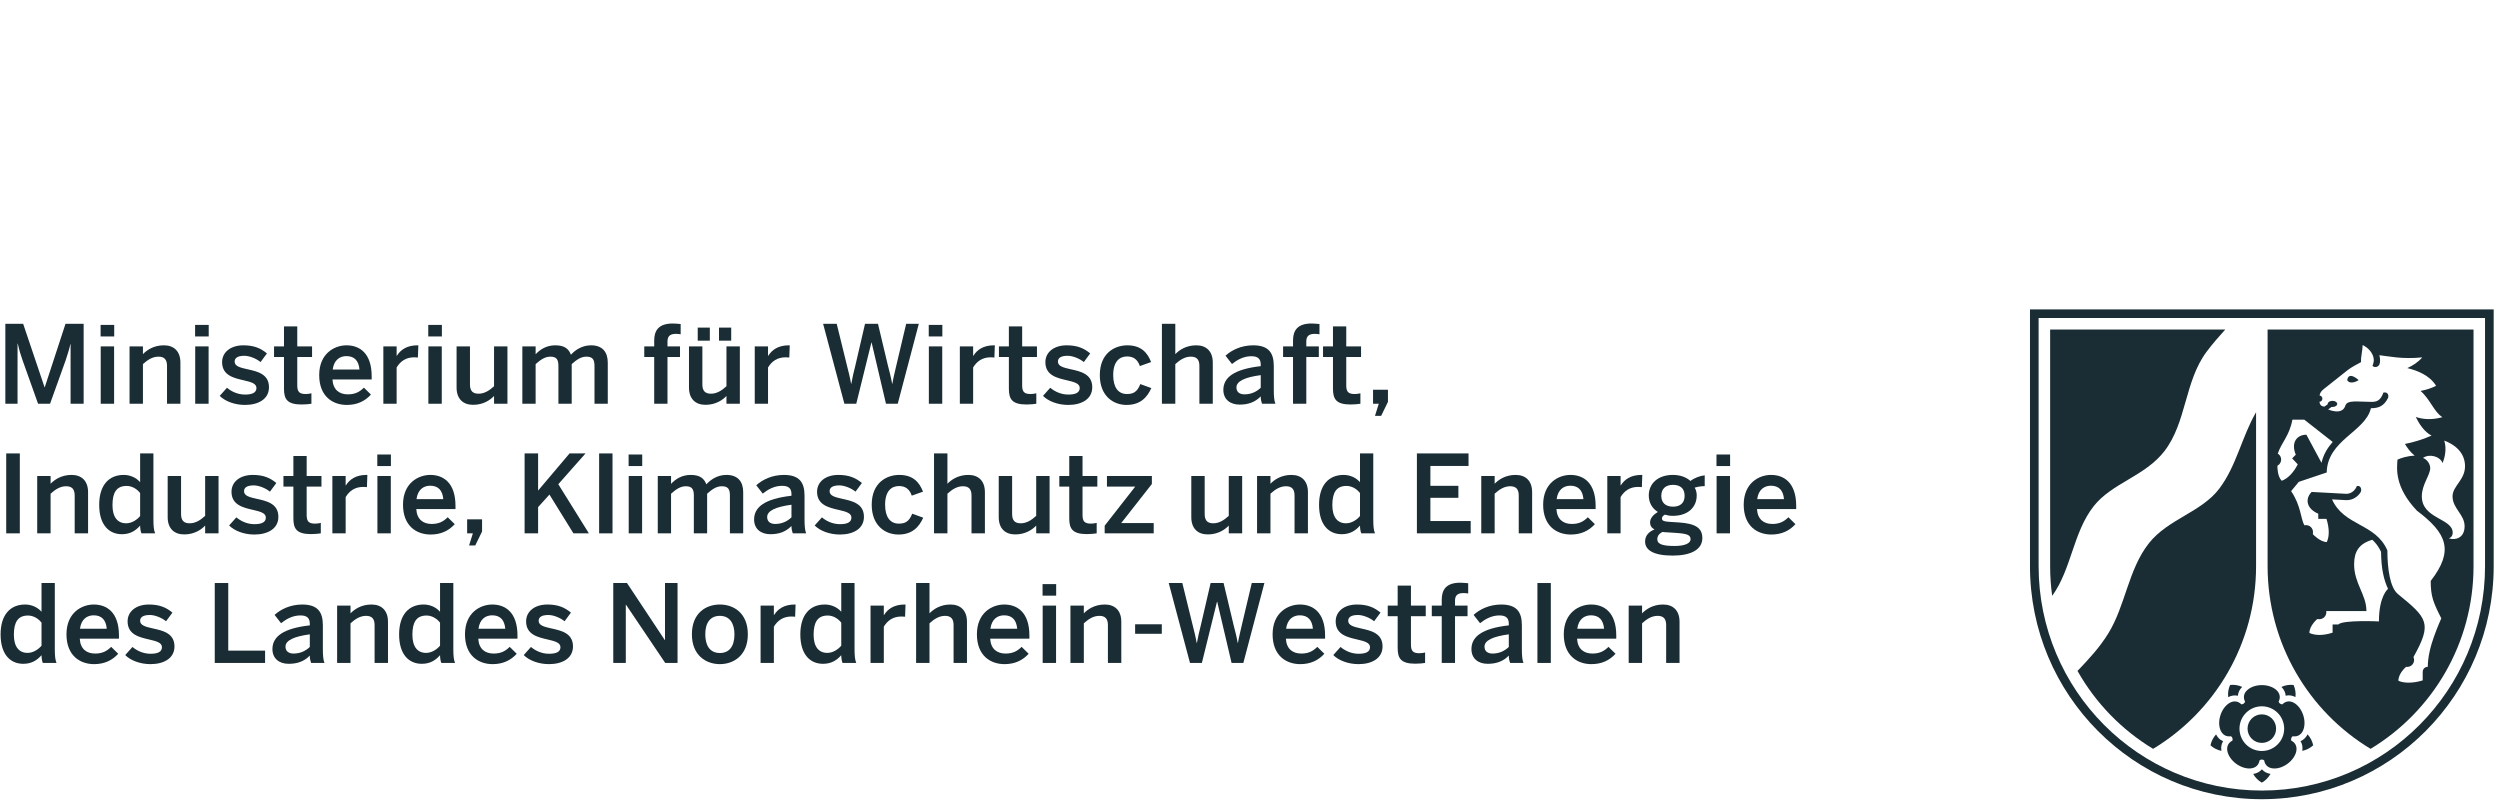 <?xml version="1.0" encoding="UTF-8" standalone="no"?>
<!-- Generator: Adobe Illustrator 24.3.0, SVG Export Plug-In . SVG Version: 6.00 Build 0)  -->

<svg
   version="1.1"
   x="0px"
   y="0px"
   viewBox="0 0 249.998 80"
   xml:space="preserve"
   id="svg211"
   sodipodi:docname="NRW_MWIDE_Logo.svg"
   width="249.998"
   height="80"
   inkscape:version="1.2.1 (9c6d41e, 2022-07-14)"
   xmlns:inkscape="http://www.inkscape.org/namespaces/inkscape"
   xmlns:sodipodi="http://sodipodi.sourceforge.net/DTD/sodipodi-0.dtd"
   xmlns="http://www.w3.org/2000/svg"
   xmlns:svg="http://www.w3.org/2000/svg"><defs
   id="defs215" /><sodipodi:namedview
   id="namedview213"
   pagecolor="#505050"
   bordercolor="#eeeeee"
   borderopacity="1"
   inkscape:showpageshadow="0"
   inkscape:pageopacity="0"
   inkscape:pagecheckerboard="0"
   inkscape:deskcolor="#505050"
   showgrid="false"
   inkscape:zoom="4.1595746"
   inkscape:cx="126.21483"
   inkscape:cy="61.424551"
   inkscape:window-width="1800"
   inkscape:window-height="971"
   inkscape:window-x="1976"
   inkscape:window-y="72"
   inkscape:window-maximized="0"
   inkscape:current-layer="svg211" />
<style
   type="text/css"
   id="style2">
	.st0{fill:#1A2D34;}
</style>
<g
   id="Hilfslinien"
   transform="matrix(0.108,0,0,0.108,-0.41,30.85)">
</g>


<style
   type="text/css"
   id="style338">
	.st0{fill:#1A2D34;}
</style><g
   id="g673"
   transform="matrix(0.108,0,0,0.108,-0.35,30.937)"><g
     id="Hilfslinien-7">
</g><g
     id="NRW_x5F_W_x5F_CMYK_1_">
	<g
   id="Typo">
		<path
   class="st0"
   d="m 19.49,31.68 h 0.2 c 1.6,7.1 2.7,10.3 4.5,15.6 l 14.3,40.1 h 11.1 l 14.4,-40.1 c 1.7,-5.2 3.3,-10 4.4,-15.1 h 0.2 v 55.2 h 12.1 v -74 h -16.8 l -19.2,58.7 h -0.2 L 24.69,13.38 H 8.19 v 74 h 11.3 z"
   id="path341" />
		<rect
   x="96.49"
   y="34.28"
   class="st0"
   width="12.4"
   height="53.1"
   id="rect343" />
		<rect
   x="96.39"
   y="14.38"
   class="st0"
   width="12.6"
   height="10.7"
   id="rect345" />
		<path
   class="st0"
   d="m 135.59,50.68 c 4.5,-4.1 9,-6.9 14.4,-6.9 5.4,0 7.9,2.7 7.9,8.6 v 35 h 12.4 v -38.1 c 0,-10.5 -6,-16 -15.3,-16 -9.6,0 -16,4.6 -19.4,8.2 v -7.2 h -12.4 v 53.1 h 12.4 z"
   id="path347" />
		<rect
   x="183.99"
   y="34.28"
   class="st0"
   width="12.4"
   height="53.1"
   id="rect349" />
		<rect
   x="183.89"
   y="14.38"
   class="st0"
   width="12.6"
   height="10.7"
   id="rect351" />
		<path
   class="st0"
   d="m 230.09,78.88 c -6.8,0 -12.7,-2.9 -16.7,-6.3 l -6.7,7.5 c 4.8,4.9 13.6,8.4 23.4,8.4 12.1,0 22.2,-5.2 22.2,-16.4 0,-12.4 -11.1,-14.7 -20.2,-16.7 -6.3,-1.4 -11.6,-2.7 -11.6,-7 0,-3 2.2,-5.4 9,-5.4 4.8,0 11.1,2.6 15,5.8 l 5.9,-8 c -5.5,-4.6 -11.7,-7.5 -21.8,-7.5 -11.7,0 -19.7,6.3 -19.7,15.6 0,12.3 10.9,14.7 20,16.8 6.4,1.5 11.8,2.8 11.8,7.1 0,4.4 -4,6.1 -10.6,6.1 z"
   id="path353" />
		<path
   class="st0"
   d="m 266.19,73.48 c 0,9.6 2.9,14.6 16.4,14.6 3.1,0 7.7,-0.4 9,-0.7 v -9.7 c -1.2,0.4 -3.5,0.7 -5.3,0.7 -6.1,0 -7.8,-2.3 -7.8,-8 v -26.3 h 13.7 v -9.8 h -13.7 v -18.5 h -12.3 v 18.5 h -9.2 v 9.8 h 9.2 z"
   id="path355" />
		<path
   class="st0"
   d="m 346.69,78.88 -6.5,-6.4 c -4,3.9 -8,6.2 -14.9,6.2 -7.8,0 -13.7,-4.2 -14.2,-13.8 h 36.3 v -2.9 c 0,-21.6 -11.4,-28.7 -23.3,-28.7 -11,0 -25.3,7.4 -25.3,27.6 0,19.5 12.3,27.6 25.6,27.6 9.5,0 16.8,-3.5 22.3,-9.6 z m -22.7,-35.6 c 7.4,0 11.4,4.3 12.1,12.4 h -24.8 c 1.2,-9 6.7,-12.4 12.7,-12.4 z"
   id="path357" />
		<path
   class="st0"
   d="m 386.89,44.38 c 0.7,0 2.7,0.1 3.3,0.2 l 0.4,-11.3 h -0.8 c -10.1,0 -15.8,4.4 -19.1,9.7 h -0.2 v -8.7 h -12.3 v 53.1 h 12.3 v -33.6 c 3.5,-5.7 8.5,-9.4 16.4,-9.4 z"
   id="path359" />
		<rect
   x="399.88"
   y="34.28"
   class="st0"
   width="12.4"
   height="53.1"
   id="rect361" />
		<rect
   x="399.78"
   y="14.38"
   class="st0"
   width="12.6"
   height="10.7"
   id="rect363" />
		<path
   class="st0"
   d="m 460.69,80.18 v 7.2 h 12.4 v -53.1 h -12.4 v 36.9 c -4.5,4.1 -9,6.9 -14.4,6.9 -5.4,0 -7.9,-2.7 -7.9,-8.6 v -35.2 h -12.4 v 38.1 c 0,10.5 6,16 15.3,16 9.59,0 16,-4.6 19.4,-8.2 z"
   id="path365" />
		<path
   class="st0"
   d="m 565.99,87.38 v -38.1 c 0,-9.5 -4.7,-16 -15.5,-16 -8.1,0 -14.4,4.1 -18.6,8.7 -2.1,-5.2 -5.6,-8.7 -14.5,-8.7 -8.1,0 -14.1,3.8 -18.2,8.3 v -7.3 h -12.3 v 53.1 h 12.3 v -36.7 c 4.6,-4.1 8.7,-6.9 13.6,-6.9 5.8,0 7.5,2.7 7.5,8.6 v 35 h 12.3 v -36.7 c 4.6,-4.1 8.6,-6.9 13.6,-6.9 5.8,0 7.5,2.7 7.5,8.6 v 35 z"
   id="path367" />
		<path
   class="st0"
   d="m 608.98,87.38 h 12.3 v -43.3 h 11.6 v -9.8 h -11.6 v -4.7 c 0,-5.7 3.6,-6.9 8,-6.9 1.4,0 3.4,0.2 4.2,0.4 v -9.5 c -0.9,-0.1 -5,-0.5 -7.3,-0.5 -13.5,0 -17.2,6.9 -17.2,15.8 v 5.4 h -9.2 v 9.8 h 9.2 z"
   id="path369" />
		<rect
   x="649.28"
   y="16.88"
   class="st0"
   width="11.2"
   height="12.1"
   id="rect371" />
		<rect
   x="668.98"
   y="16.88"
   class="st0"
   width="11.3"
   height="12.1"
   id="rect373" />
		<path
   class="st0"
   d="m 656.48,88.38 c 9.6,0 16,-4.6 19.4,-8.2 v 7.2 h 12.4 v -53.1 h -12.4 v 36.9 c -4.5,4.1 -9,6.9 -14.4,6.9 -5.4,0 -7.9,-2.7 -7.9,-8.6 v -35.2 h -12.4 v 38.1 c 0,10.5 6,16 15.3,16 z"
   id="path375" />
		<path
   class="st0"
   d="m 714.38,53.78 c 3.5,-5.7 8.5,-9.4 16.4,-9.4 0.7,0 2.7,0.1 3.3,0.2 l 0.4,-11.3 h -0.8 c -10.1,0 -15.8,4.4 -19.1,9.7 h -0.2 v -8.7 h -12.3 v 53.1 h 12.3 z"
   id="path377" />
		<path
   class="st0"
   d="m 796.08,87.38 14,-56.7 h 0.2 l 13.3,56.7 h 10.9 l 19.5,-74 h -11.7 l -9.2,38.9 c -1.4,6.3 -2.5,10.2 -3.6,16.6 h -0.2 c -1.1,-6.2 -2.3,-10.6 -3.9,-16.9 l -9.2,-38.6 h -12 l -8.9,38.4 c -1.5,5.9 -2.8,11.4 -3.8,17.1 h -0.2 c -1,-5.8 -2.4,-11.3 -3.9,-17.2 l -9.4,-38.3 h -12.6 l 19.7,74 z"
   id="path379" />
		<rect
   x="863.18"
   y="14.38"
   class="st0"
   width="12.6"
   height="10.7"
   id="rect381" />
		<rect
   x="863.28"
   y="34.28"
   class="st0"
   width="12.4"
   height="53.1"
   id="rect383" />
		<path
   class="st0"
   d="m 904.28,53.78 c 3.5,-5.7 8.5,-9.4 16.4,-9.4 0.7,0 2.7,0.1 3.3,0.2 l 0.4,-11.3 h -0.8 c -10.1,0 -15.8,4.4 -19.1,9.7 h -0.2 v -8.7 h -12.3 v 53.1 h 12.3 z"
   id="path385" />
		<path
   class="st0"
   d="m 937.38,73.48 c 0,9.6 2.9,14.6 16.4,14.6 3.1,0 7.7,-0.4 9,-0.7 v -9.7 c -1.2,0.4 -3.5,0.7 -5.3,0.7 -6.1,0 -7.8,-2.3 -7.8,-8 v -26.3 h 13.7 v -9.8 h -13.7 v -18.5 h -12.3 v 18.5 h -9.2 v 9.8 h 9.2 z"
   id="path387" />
		<path
   class="st0"
   d="m 992.38,78.88 c -6.8,0 -12.7,-2.9 -16.7,-6.3 l -6.7,7.5 c 4.8,4.9 13.6,8.4 23.4,8.4 12.1,0 22.2,-5.2 22.2,-16.4 0,-12.4 -11.1,-14.7 -20.2,-16.7 -6.3,-1.4 -11.6,-2.7 -11.6,-7 0,-3 2.2,-5.4 9,-5.4 4.8,0 11.1,2.6 15,5.8 l 5.9,-8 c -5.5,-4.6 -11.7,-7.5 -21.8,-7.5 -11.7,0 -19.7,6.3 -19.7,15.6 0,12.3 10.9,14.7 20,16.8 6.4,1.5 11.8,2.8 11.8,7.1 0,4.4 -4,6.1 -10.6,6.1 z"
   id="path389" />
		<path
   class="st0"
   d="m 1046.38,88.48 c 12.8,0 19.1,-7.1 22.9,-15.6 l -10.2,-3.7 c -2.9,7.5 -6.8,9.2 -12.4,9.2 -8.1,0 -12.7,-6.2 -12.7,-17.5 0,-12.7 5.9,-17.3 12.9,-17.3 5.9,0 9.7,2.9 11.8,8.9 l 10.4,-3.7 c -3.2,-8.2 -8.8,-15.5 -22,-15.5 -11.8,0 -25.5,7.3 -25.5,27.6 0,19.4 12.5,27.6 24.8,27.6 z"
   id="path391" />
		<path
   class="st0"
   d="m 1091.48,50.68 c 4.5,-4.1 9,-6.9 14.4,-6.9 5.4,0 7.9,2.7 7.9,8.6 v 35 h 12.4 v -38.1 c 0,-10.5 -6,-16 -15.3,-16 -9.6,0 -16,4.6 -19.4,8.2 v -28.1 h -12.4 v 74 h 12.4 z"
   id="path393" />
		<path
   class="st0"
   d="m 1135.97,74.58 c 0,8.8 6.4,13.6 15,13.6 7.9,0 14.2,-2.1 19.6,-7.6 0,3 0.5,4.6 1.2,6.8 h 12.4 c -1.1,-2.7 -1.5,-6.6 -1.5,-13 v -21.9 c 0,-12.4 -4.9,-19.2 -19.1,-19.2 -11,0 -19.9,4.4 -25.6,9.6 l 6,7.7 c 4.5,-3.6 10.5,-7.2 17.9,-7.2 5.9,0 8.7,2.3 8.7,7.6 v 1.6 c -24.79,2.8 -34.6,10.5 -34.6,22 z m 34.61,-2 c -3.9,3.7 -8.8,6.1 -15.1,6.1 -4.5,0 -7.4,-2.2 -7.4,-6.4 0,-5.8 7.8,-9.4 22.5,-11.4 z"
   id="path395" />
		<path
   class="st0"
   d="m 1200.47,87.38 h 12.3 v -43.3 h 11.6 v -9.8 h -11.6 v -4.7 c 0,-5.7 3.6,-6.9 8,-6.9 1.4,0 3.4,0.2 4.2,0.4 v -9.5 c -0.9,-0.1 -5,-0.5 -7.3,-0.5 -13.5,0 -17.2,6.9 -17.2,15.8 v 5.4 h -9.2 v 9.8 h 9.2 z"
   id="path397" />
		<path
   class="st0"
   d="m 1237.47,73.48 c 0,9.6 2.9,14.6 16.4,14.6 3.1,0 7.7,-0.4 9,-0.7 v -9.7 c -1.2,0.4 -3.5,0.7 -5.3,0.7 -6.1,0 -7.8,-2.3 -7.8,-8 v -26.3 h 13.7 v -9.8 h -13.7 v -18.5 h -12.3 v 18.5 h -9.2 v 9.8 h 9.2 z"
   id="path399" />
		<polygon
   class="st0"
   points="1274.57,87.38 1279.87,87.38 1276.37,98.58 1282.07,98.58 1288.37,85.68 1288.37,74.38 1274.57,74.38 "
   id="polygon401" />
		<rect
   x="8.99"
   y="133.38"
   class="st0"
   width="12.6"
   height="74"
   id="rect403" />
		<path
   class="st0"
   d="m 72.39,172.38 v 35 h 12.4 v -38.1 c 0,-10.5 -6,-16 -15.3,-16 -9.6,0 -16,4.6 -19.4,8.2 v -7.2 h -12.4 v 53.1 h 12.4 v -36.7 c 4.5,-4.1 9,-6.9 14.4,-6.9 5.4,0 7.9,2.7 7.9,8.6 z"
   id="path405" />
		<path
   class="st0"
   d="m 132.99,200.18 c 0,2.7 0.5,5.7 1.2,7.2 h 12.7 c -1.2,-2.7 -1.6,-6.6 -1.6,-13 v -61 h -12.3 v 26.6 c -3.9,-4.4 -9.5,-6.7 -15.2,-6.7 -13.6,0 -22.7,9.3 -22.7,27.7 0,18.4 8.9,27.2 21,27.2 7.9,0 13,-3.5 16.9,-8 z m -25.6,-18.9 c 0,-11.8 3.8,-17.8 13.1,-17.8 4.4,0 9.2,2.3 12.5,6.6 v 21.3 c -2.9,3.5 -7.8,6.7 -12.9,6.7 -7.9,0 -12.7,-5.6 -12.7,-16.8 z"
   id="path407" />
		<path
   class="st0"
   d="m 205.59,207.38 v -53.1 h -12.4 v 36.9 c -4.5,4.1 -9,6.9 -14.4,6.9 -5.4,0 -7.9,-2.7 -7.9,-8.6 v -35.2 h -12.4 v 38.1 c 0,10.5 6,16 15.3,16 9.6,0 16,-4.6 19.4,-8.2 v 7.2 z"
   id="path409" />
		<path
   class="st0"
   d="m 238.79,198.88 c -6.8,0 -12.7,-2.9 -16.7,-6.3 l -6.7,7.5 c 4.8,4.9 13.6,8.4 23.4,8.4 12.1,0 22.2,-5.2 22.2,-16.4 0,-12.4 -11.1,-14.7 -20.2,-16.7 -6.3,-1.4 -11.6,-2.7 -11.6,-7 0,-3 2.2,-5.4 9,-5.4 4.8,0 11.1,2.6 15,5.8 l 5.9,-8 c -5.5,-4.6 -11.7,-7.5 -21.8,-7.5 -11.7,0 -19.7,6.3 -19.7,15.6 0,12.3 10.9,14.7 20,16.8 6.4,1.5 11.8,2.8 11.8,7.1 0,4.4 -4,6.1 -10.6,6.1 z"
   id="path411" />
		<path
   class="st0"
   d="m 300.89,164.08 v -9.8 h -13.7 v -18.5 h -12.3 v 18.5 h -9.2 v 9.8 h 9.2 v 29.4 c 0,9.6 2.9,14.6 16.4,14.6 3.1,0 7.7,-0.4 9,-0.7 v -9.7 c -1.2,0.4 -3.5,0.7 -5.3,0.7 -6.1,0 -7.8,-2.3 -7.8,-8 v -26.3 z"
   id="path413" />
		<path
   class="st0"
   d="m 323.29,173.78 c 3.5,-5.7 8.5,-9.4 16.4,-9.4 0.7,0 2.7,0.1 3.3,0.2 l 0.4,-11.3 h -0.8 c -10.1,0 -15.8,4.4 -19.1,9.7 h -0.2 v -8.7 h -12.3 v 53.1 h 12.3 z"
   id="path415" />
		<rect
   x="352.59"
   y="134.38"
   class="st0"
   width="12.6"
   height="10.7"
   id="rect417" />
		<rect
   x="352.69"
   y="154.28"
   class="st0"
   width="12.4"
   height="53.1"
   id="rect419" />
		<path
   class="st0"
   d="m 401.69,153.28 c -11,0 -25.3,7.4 -25.3,27.6 0,19.5 12.3,27.6 25.6,27.6 9.5,0 16.8,-3.5 22.3,-9.6 l -6.5,-6.4 c -4,3.9 -8,6.2 -14.9,6.2 -7.8,0 -13.7,-4.2 -14.2,-13.8 h 36.3 v -2.9 c 0,-21.6 -11.4,-28.7 -23.3,-28.7 z m -12.8,22.4 c 1.2,-9 6.7,-12.4 12.7,-12.4 7.4,0 11.4,4.3 12.1,12.4 z"
   id="path421" />
		<polygon
   class="st0"
   points="441.08,207.38 437.58,218.58 443.29,218.58 449.59,205.68 449.59,194.38 435.78,194.38 435.78,207.38 "
   id="polygon423" />
		<polygon
   class="st0"
   points="488.98,207.38 501.48,207.38 501.48,183.08 511.98,171.48 534.19,207.38 548.49,207.38 520.18,161.88 545.39,133.38 530.59,133.38 501.48,167.78 501.48,133.38 488.98,133.38 "
   id="polygon425" />
		<rect
   x="557.98"
   y="133.38"
   class="st0"
   width="12.4"
   height="74"
   id="rect427" />
		<rect
   x="585.38"
   y="154.28"
   class="st0"
   width="12.4"
   height="53.1"
   id="rect429" />
		<rect
   x="585.28"
   y="134.38"
   class="st0"
   width="12.6"
   height="10.7"
   id="rect431" />
		<path
   class="st0"
   d="m 645.68,207.38 h 12.3 v -36.7 c 4.6,-4.1 8.6,-6.9 13.6,-6.9 5.8,0 7.5,2.7 7.5,8.6 v 35 h 12.3 v -38.1 c 0,-9.5 -4.7,-16 -15.5,-16 -8.1,0 -14.4,4.1 -18.6,8.7 -2.1,-5.2 -5.6,-8.7 -14.5,-8.7 -8.1,0 -14.1,3.8 -18.2,8.3 v -7.3 h -12.3 v 53.1 h 12.3 v -36.7 c 4.6,-4.1 8.7,-6.9 13.6,-6.9 5.8,0 7.5,2.7 7.5,8.6 z"
   id="path433" />
		<path
   class="st0"
   d="m 736.08,200.58 c 0,3 0.5,4.6 1.2,6.8 h 12.4 c -1.1,-2.7 -1.5,-6.6 -1.5,-13 v -21.9 c 0,-12.4 -4.9,-19.2 -19.1,-19.2 -11,0 -19.9,4.4 -25.6,9.6 l 6,7.7 c 4.5,-3.6 10.5,-7.2 17.9,-7.2 5.9,0 8.7,2.3 8.7,7.6 v 1.6 c -24.8,2.8 -34.6,10.5 -34.6,22 0,8.8 6.4,13.6 15,13.6 7.9,0 14.2,-2.1 19.6,-7.6 z m -22.5,-8.3 c 0,-5.8 7.8,-9.4 22.5,-11.4 v 11.7 c -3.9,3.7 -8.8,6.1 -15.1,6.1 -4.5,0 -7.4,-2.2 -7.4,-6.4 z"
   id="path435" />
		<path
   class="st0"
   d="m 782.98,175.38 c -6.3,-1.4 -11.6,-2.7 -11.6,-7 0,-3 2.2,-5.4 9,-5.4 4.8,0 11.1,2.6 15,5.8 l 5.9,-8 c -5.5,-4.6 -11.7,-7.5 -21.8,-7.5 -11.7,0 -19.7,6.3 -19.7,15.6 0,12.3 10.9,14.7 20,16.8 6.4,1.5 11.8,2.8 11.8,7.1 0,4.4 -4,6.1 -10.6,6.1 -6.8,0 -12.7,-2.9 -16.7,-6.3 l -6.7,7.5 c 4.8,4.9 13.6,8.4 23.4,8.4 12.1,0 22.2,-5.2 22.2,-16.4 0,-12.4 -11.1,-14.7 -20.2,-16.7 z"
   id="path437" />
		<path
   class="st0"
   d="m 835.68,163.58 c 5.9,0 9.7,2.9 11.8,8.9 l 10.4,-3.7 c -3.2,-8.2 -8.8,-15.5 -22,-15.5 -11.8,0 -25.5,7.3 -25.5,27.6 0,19.4 12.5,27.6 24.8,27.6 12.8,0 19.1,-7.1 22.9,-15.6 l -10.2,-3.7 c -2.9,7.5 -6.8,9.2 -12.4,9.2 -8.1,0 -12.7,-6.2 -12.7,-17.5 0,-12.7 5.9,-17.3 12.9,-17.3 z"
   id="path439" />
		<path
   class="st0"
   d="m 915.18,207.38 v -38.1 c 0,-10.5 -6,-16 -15.3,-16 -9.6,0 -16,4.6 -19.4,8.2 v -28.1 h -12.4 v 74 h 12.4 v -36.7 c 4.5,-4.1 9,-6.9 14.4,-6.9 5.4,0 7.9,2.7 7.9,8.6 v 35 z"
   id="path441" />
		<path
   class="st0"
   d="m 975.08,207.38 v -53.1 h -12.4 v 36.9 c -4.5,4.1 -9,6.9 -14.4,6.9 -5.4,0 -7.9,-2.7 -7.9,-8.6 v -35.2 h -12.4 v 38.1 c 0,10.5 6,16 15.3,16 9.6,0 16,-4.6 19.4,-8.2 v 7.2 z"
   id="path443" />
		<path
   class="st0"
   d="m 1009.68,208.08 c 3.1,0 7.7,-0.4 9,-0.7 v -9.7 c -1.2,0.4 -3.5,0.7 -5.3,0.7 -6.1,0 -7.8,-2.3 -7.8,-8 v -26.3 h 13.7 v -9.8 h -13.7 v -18.5 h -12.3 v 18.5 h -9.2 v 9.8 h 9.2 v 29.4 c 0,9.6 2.9,14.6 16.4,14.6 z"
   id="path445" />
		<polygon
   class="st0"
   points="1026.08,207.38 1071.48,207.38 1071.48,197.88 1041.38,197.88 1069.78,161.68 1069.78,154.28 1028.18,154.28 1028.18,164.08 1054.38,164.08 1026.08,200.28 "
   id="polygon447" />
		<path
   class="st0"
   d="m 1118.68,189.48 v -35.2 h -12.4 v 38.1 c 0,10.5 6,16 15.3,16 9.6,0 16,-4.6 19.4,-8.2 v 7.2 h 12.4 v -53.1 h -12.4 v 36.9 c -4.5,4.1 -9,6.9 -14.4,6.9 -5.4,0 -7.9,-2.7 -7.9,-8.6 z"
   id="path449" />
		<path
   class="st0"
   d="m 1201.88,172.38 v 35 h 12.4 v -38.1 c 0,-10.5 -6,-16 -15.3,-16 -9.6,0 -16,4.6 -19.4,8.2 v -7.2 h -12.4 v 53.1 h 12.4 v -36.7 c 4.5,-4.1 9,-6.9 14.4,-6.9 5.4,0 7.9,2.7 7.9,8.6 z"
   id="path451" />
		<path
   class="st0"
   d="m 1262.48,200.18 c 0,2.7 0.5,5.7 1.2,7.2 h 12.7 c -1.2,-2.7 -1.6,-6.6 -1.6,-13 v -61 h -12.3 v 26.6 c -3.9,-4.4 -9.5,-6.7 -15.2,-6.7 -13.6,0 -22.7,9.3 -22.7,27.7 0,18.4 8.9,27.2 21,27.2 7.9,0 13,-3.5 16.9,-8 z m -25.6,-18.9 c 0,-11.8 3.8,-17.8 13.1,-17.8 4.4,0 9.2,2.3 12.5,6.6 v 21.3 c -2.9,3.5 -7.8,6.7 -12.9,6.7 -7.9,0 -12.7,-5.6 -12.7,-16.8 z"
   id="path453" />
		<polygon
   class="st0"
   points="1362.98,144.98 1362.98,133.38 1315.17,133.38 1315.17,207.38 1364.98,207.38 1364.98,195.98 1327.67,195.98 1327.67,174.48 1353.58,174.48 1353.58,163.38 1327.67,163.38 1327.67,144.98 "
   id="polygon455" />
		<path
   class="st0"
   d="m 1406.57,153.28 c -9.6,0 -16,4.6 -19.4,8.2 v -7.2 h -12.4 v 53.1 h 12.4 v -36.7 c 4.5,-4.1 9,-6.9 14.4,-6.9 5.4,0 7.9,2.7 7.9,8.6 v 35 h 12.4 v -38.1 c 0.01,-10.5 -5.99,-16 -15.3,-16 z"
   id="path457" />
		<path
   class="st0"
   d="m 1457.67,208.48 c 9.5,0 16.8,-3.5 22.3,-9.6 l -6.5,-6.4 c -4,3.9 -8,6.2 -14.9,6.2 -7.8,0 -13.7,-4.2 -14.2,-13.8 h 36.3 v -2.9 c 0,-21.6 -11.4,-28.7 -23.3,-28.7 -11,0 -25.3,7.4 -25.3,27.6 0,19.5 12.3,27.6 25.6,27.6 z m -0.4,-45.2 c 7.4,0 11.4,4.3 12.1,12.4 h -24.8 c 1.2,-9 6.7,-12.4 12.7,-12.4 z"
   id="path459" />
		<path
   class="st0"
   d="m 1523.47,164.58 0.4,-11.3 h -0.8 c -10.1,0 -15.8,4.4 -19.1,9.7 h -0.2 v -8.7 h -12.3 v 53.1 h 12.3 v -33.6 c 3.5,-5.7 8.5,-9.4 16.4,-9.4 0.7,0 2.7,0.1 3.3,0.2 z"
   id="path461" />
		<path
   class="st0"
   d="m 1552.17,153.28 c -13.9,0 -22.3,8.1 -22.3,19 0,6.5 3,11.9 8.4,15.3 -4,2.4 -7.2,5.7 -7.2,9.7 0,2.9 1.4,5.1 4.1,6.5 -5.4,2.1 -8.7,5.9 -8.7,11.2 0,7.7 7.3,13 25.6,13 16.4,0 27.4,-5.3 27.4,-16.2 0,-9.3 -6.2,-13.5 -21.9,-14.5 l -9.4,-0.6 c -4.7,-0.4 -6.1,-1.1 -6.1,-3.2 0,-1.4 1.1,-2.5 2.7,-3.4 2.6,0.7 4.4,1.1 7.4,1.1 13.8,0 22.1,-7.8 22.1,-18.9 0,-2.8 -0.7,-5.3 -1.9,-7.2 3.5,-1.1 6.9,-1.4 9.3,-1.4 v -10 c -4.4,0.4 -9.8,2.5 -13.2,5.2 -3.6,-3.2 -9,-5.6 -16.3,-5.6 z m -9.5,52.8 c 1.1,0.2 2.1,0.3 3.2,0.3 l 9.2,0.6 c 10.8,0.7 13.5,2.1 13.5,5.9 0,3.8 -5.6,6.2 -14.6,6.2 -10.8,0 -16.2,-1.5 -16.2,-6.2 0,-2.7 1.4,-5.2 4.9,-6.8 z m 9.7,-23.4 c -6.8,0 -10.9,-3.5 -10.9,-10 0,-6.5 4,-10.2 10.8,-10.2 7,0 10.8,3.6 10.8,10.2 0,6.5 -4,10 -10.7,10 z"
   id="path463" />
		<rect
   x="1592.57"
   y="134.38"
   class="st0"
   width="12.6"
   height="10.7"
   id="rect465" />
		<rect
   x="1592.67"
   y="154.28"
   class="st0"
   width="12.4"
   height="53.1"
   id="rect467" />
		<path
   class="st0"
   d="m 1666.37,181.98 c 0,-21.6 -11.4,-28.7 -23.3,-28.7 -11,0 -25.3,7.4 -25.3,27.6 0,19.5 12.3,27.6 25.6,27.6 9.5,0 16.8,-3.5 22.3,-9.6 l -6.5,-6.4 c -4,3.9 -8,6.2 -14.9,6.2 -7.8,0 -13.7,-4.2 -14.2,-13.8 h 36.3 z m -36.1,-6.3 c 1.2,-9 6.7,-12.4 12.7,-12.4 7.4,0 11.4,4.3 12.1,12.4 z"
   id="path469" />
		<path
   class="st0"
   d="m 53.99,253.38 h -12.3 v 26.6 c -3.9,-4.4 -9.5,-6.7 -15.2,-6.7 -13.6,0 -22.7,9.3 -22.7,27.7 0,18.4 8.9,27.2 21,27.2 7.9,0 13,-3.5 16.9,-8 0,2.7 0.5,5.7 1.2,7.2 h 12.7 c -1.2,-2.7 -1.6,-6.6 -1.6,-13 z m -12.3,58 c -2.9,3.5 -7.8,6.7 -12.9,6.7 -7.9,0 -12.7,-5.6 -12.7,-16.8 0,-11.8 3.8,-17.8 13.1,-17.8 4.4,0 9.2,2.3 12.5,6.6 z"
   id="path471" />
		<path
   class="st0"
   d="m 90.09,273.28 c -11,0 -25.3,7.4 -25.3,27.6 0,19.5 12.3,27.6 25.6,27.6 9.5,0 16.8,-3.5 22.3,-9.6 l -6.5,-6.4 c -4,3.9 -8,6.2 -14.9,6.2 -7.8,0 -13.7,-4.2 -14.2,-13.8 h 36.3 v -2.9 c 0,-21.6 -11.4,-28.7 -23.3,-28.7 z m -12.8,22.4 c 1.2,-9 6.7,-12.4 12.7,-12.4 7.4,0 11.4,4.3 12.1,12.4 z"
   id="path473" />
		<path
   class="st0"
   d="m 144.59,295.38 c -6.3,-1.4 -11.6,-2.7 -11.6,-7 0,-3 2.2,-5.4 9,-5.4 4.8,0 11.1,2.6 15,5.8 l 5.9,-8 c -5.5,-4.6 -11.7,-7.5 -21.8,-7.5 -11.7,0 -19.7,6.3 -19.7,15.6 0,12.3 10.9,14.7 20,16.8 6.4,1.5 11.8,2.8 11.8,7.1 0,4.4 -4,6.1 -10.6,6.1 -6.8,0 -12.7,-2.9 -16.7,-6.3 l -6.7,7.5 c 4.8,4.9 13.6,8.4 23.4,8.4 12.1,0 22.2,-5.2 22.2,-16.4 0,-12.4 -11.1,-14.7 -20.2,-16.7 z"
   id="path475" />
		<polygon
   class="st0"
   points="214.59,315.98 214.59,253.38 202.09,253.38 202.09,327.38 248.69,327.38 248.69,315.98 "
   id="polygon477" />
		<path
   class="st0"
   d="m 302.19,292.48 c 0,-12.4 -4.9,-19.2 -19.1,-19.2 -11,0 -19.9,4.4 -25.6,9.6 l 6,7.7 c 4.5,-3.6 10.5,-7.2 17.9,-7.2 5.9,0 8.7,2.3 8.7,7.6 v 1.6 c -24.8,2.8 -34.6,10.5 -34.6,22 0,8.8 6.4,13.6 15,13.6 7.9,0 14.2,-2.1 19.6,-7.6 0,3 0.5,4.6 1.2,6.8 h 12.4 c -1.1,-2.7 -1.5,-6.6 -1.5,-13 z m -12.1,20.1 c -3.9,3.7 -8.8,6.1 -15.1,6.1 -4.5,0 -7.4,-2.2 -7.4,-6.4 0,-5.8 7.8,-9.4 22.5,-11.4 z"
   id="path479" />
		<path
   class="st0"
   d="m 347.19,273.28 c -9.6,0 -16,4.6 -19.4,8.2 v -7.2 h -12.4 v 53.1 h 12.4 v -36.7 c 4.5,-4.1 9,-6.9 14.4,-6.9 5.4,0 7.9,2.7 7.9,8.6 v 35 h 12.4 v -38.1 c 0,-10.5 -6,-16 -15.3,-16 z"
   id="path481" />
		<path
   class="st0"
   d="m 422.99,253.38 h -12.3 v 26.6 c -3.9,-4.4 -9.5,-6.7 -15.2,-6.7 -13.6,0 -22.7,9.3 -22.7,27.7 0,18.4 8.9,27.2 21,27.2 7.9,0 13,-3.5 16.9,-8 0,2.7 0.5,5.7 1.2,7.2 h 12.7 c -1.2,-2.7 -1.6,-6.6 -1.6,-13 z m -12.3,58 c -2.9,3.5 -7.8,6.7 -12.9,6.7 -7.9,0 -12.7,-5.6 -12.7,-16.8 0,-11.8 3.8,-17.8 13.1,-17.8 4.4,0 9.2,2.3 12.5,6.6 z"
   id="path483" />
		<path
   class="st0"
   d="m 459.08,273.28 c -11,0 -25.3,7.4 -25.3,27.6 0,19.5 12.3,27.6 25.6,27.6 9.5,0 16.8,-3.5 22.3,-9.6 l -6.5,-6.4 c -4,3.9 -8,6.2 -14.9,6.2 -7.8,0 -13.7,-4.2 -14.2,-13.8 h 36.3 v -2.9 c 0.01,-21.6 -11.4,-28.7 -23.3,-28.7 z m -12.8,22.4 c 1.2,-9 6.7,-12.4 12.7,-12.4 7.4,0 11.4,4.3 12.1,12.4 z"
   id="path485" />
		<path
   class="st0"
   d="m 513.58,295.38 c -6.3,-1.4 -11.6,-2.7 -11.6,-7 0,-3 2.2,-5.4 9,-5.4 4.8,0 11.1,2.6 15,5.8 l 5.9,-8 c -5.5,-4.6 -11.7,-7.5 -21.8,-7.5 -11.7,0 -19.7,6.3 -19.7,15.6 0,12.3 10.9,14.7 20,16.8 6.4,1.5 11.8,2.8 11.8,7.1 0,4.4 -4,6.1 -10.6,6.1 -6.8,0 -12.7,-2.9 -16.7,-6.3 l -6.7,7.5 c 4.8,4.9 13.6,8.4 23.4,8.4 12.1,0 22.2,-5.2 22.2,-16.4 0.01,-12.4 -11.1,-14.7 -20.2,-16.7 z"
   id="path487" />
		<polygon
   class="st0"
   points="582.68,327.38 582.68,273.48 582.88,273.48 619.18,327.38 630.59,327.38 630.59,253.38 618.98,253.38 618.98,306.18 618.78,306.18 583.78,253.38 571.08,253.38 571.08,327.38 "
   id="polygon489" />
		<path
   class="st0"
   d="m 669.78,273.28 c -13,0 -25.9,8 -25.9,27.6 0,19.4 13,27.6 25.9,27.6 12.9,0 25.9,-8.2 25.9,-27.6 0,-19.6 -13,-27.6 -25.9,-27.6 z m 0,44.9 c -9.4,0 -13.5,-7.2 -13.5,-17.3 0,-10.7 4.6,-17.1 13.5,-17.1 9.3,0 13.5,7.2 13.5,17.1 0,10.9 -4.6,17.3 -13.5,17.3 z"
   id="path491" />
		<path
   class="st0"
   d="m 719.98,282.98 h -0.2 v -8.7 h -12.3 v 53.1 h 12.3 v -33.6 c 3.5,-5.7 8.5,-9.4 16.4,-9.4 0.7,0 2.7,0.1 3.3,0.2 l 0.4,-11.3 h -0.8 c -10.1,0 -15.8,4.4 -19.1,9.7 z"
   id="path493" />
		<path
   class="st0"
   d="m 794.48,253.38 h -12.3 v 26.6 c -3.9,-4.4 -9.5,-6.7 -15.2,-6.7 -13.6,0 -22.7,9.3 -22.7,27.7 0,18.4 8.9,27.2 21,27.2 7.9,0 13,-3.5 16.9,-8 0,2.7 0.5,5.7 1.2,7.2 h 12.7 c -1.2,-2.7 -1.6,-6.6 -1.6,-13 z m -12.3,58 c -2.9,3.5 -7.8,6.7 -12.9,6.7 -7.9,0 -12.7,-5.6 -12.7,-16.8 0,-11.8 3.8,-17.8 13.1,-17.8 4.4,0 9.2,2.3 12.5,6.6 z"
   id="path495" />
		<path
   class="st0"
   d="m 821.78,282.98 h -0.2 v -8.7 h -12.3 v 53.1 h 12.3 v -33.6 c 3.5,-5.7 8.5,-9.4 16.4,-9.4 0.7,0 2.7,0.1 3.3,0.2 l 0.4,-11.3 h -0.8 c -10.1,0 -15.8,4.4 -19.1,9.7 z"
   id="path497" />
		<path
   class="st0"
   d="m 883.28,273.28 c -9.6,0 -16,4.6 -19.4,8.2 v -28.1 h -12.4 v 74 h 12.4 v -36.7 c 4.5,-4.1 9,-6.9 14.4,-6.9 5.4,0 7.9,2.7 7.9,8.6 v 35 h 12.4 v -38.1 c 0,-10.5 -6,-16 -15.3,-16 z"
   id="path499" />
		<path
   class="st0"
   d="m 933.08,273.28 c -11,0 -25.3,7.4 -25.3,27.6 0,19.5 12.3,27.6 25.6,27.6 9.5,0 16.8,-3.5 22.3,-9.6 l -6.5,-6.4 c -4,3.9 -8,6.2 -14.9,6.2 -7.8,0 -13.7,-4.2 -14.2,-13.8 h 36.3 v -2.9 c 0,-21.6 -11.4,-28.7 -23.3,-28.7 z m -12.8,22.4 c 1.2,-9 6.7,-12.4 12.7,-12.4 7.4,0 11.4,4.3 12.1,12.4 z"
   id="path501" />
		<rect
   x="968.67"
   y="274.28"
   class="st0"
   width="12.4"
   height="53.1"
   id="rect503" />
		<rect
   x="968.57"
   y="254.38"
   class="st0"
   width="12.6"
   height="10.7"
   id="rect505" />
		<path
   class="st0"
   d="m 1026.18,273.28 c -9.6,0 -16,4.6 -19.4,8.2 v -7.2 h -12.4 v 53.1 h 12.4 v -36.7 c 4.5,-4.1 9,-6.9 14.4,-6.9 5.4,0 7.9,2.7 7.9,8.6 v 35 h 12.4 v -38.1 c 0,-10.5 -6,-16 -15.3,-16 z"
   id="path507" />
		<rect
   x="1054.27"
   y="291.58"
   class="st0"
   width="24.7"
   height="8.8"
   id="rect509" />
		<path
   class="st0"
   d="m 1153.08,292.28 c -1.4,6.3 -2.5,10.2 -3.6,16.6 h -0.2 c -1.1,-6.2 -2.3,-10.6 -3.9,-16.9 l -9.2,-38.6 h -12 l -8.9,38.4 c -1.5,5.9 -2.8,11.4 -3.8,17.1 h -0.2 c -1,-5.8 -2.4,-11.3 -3.9,-17.2 l -9.4,-38.3 h -12.6 l 19.7,74 h 11 l 14,-56.7 h 0.2 l 13.3,56.7 h 10.9 l 19.5,-74 h -11.7 z"
   id="path511" />
		<path
   class="st0"
   d="m 1206.87,273.28 c -11,0 -25.3,7.4 -25.3,27.6 0,19.5 12.3,27.6 25.6,27.6 9.5,0 16.8,-3.5 22.3,-9.6 l -6.5,-6.4 c -4,3.9 -8,6.2 -14.9,6.2 -7.8,0 -13.7,-4.2 -14.2,-13.8 h 36.3 v -2.9 c 0,-21.6 -11.4,-28.7 -23.3,-28.7 z m -12.8,22.4 c 1.2,-9 6.7,-12.4 12.7,-12.4 7.4,0 11.4,4.3 12.1,12.4 z"
   id="path513" />
		<path
   class="st0"
   d="m 1263.17,295.38 c -6.3,-1.4 -11.6,-2.7 -11.6,-7 0,-3 2.2,-5.4 9,-5.4 4.8,0 11.1,2.6 15,5.8 l 5.9,-8 c -5.5,-4.6 -11.7,-7.5 -21.8,-7.5 -11.7,0 -19.7,6.3 -19.7,15.6 0,12.3 10.9,14.7 20,16.8 6.4,1.5 11.8,2.8 11.8,7.1 0,4.4 -4,6.1 -10.6,6.1 -6.8,0 -12.7,-2.9 -16.7,-6.3 l -6.7,7.5 c 4.8,4.9 13.6,8.4 23.4,8.4 12.1,0 22.2,-5.2 22.2,-16.4 0,-12.4 -11.1,-14.7 -20.2,-16.7 z"
   id="path515" />
		<path
   class="st0"
   d="m 1309.67,255.78 h -12.3 v 18.5 h -9.2 v 9.8 h 9.2 v 29.4 c 0,9.6 2.9,14.6 16.4,14.6 3.1,0 7.7,-0.4 9,-0.7 v -9.7 c -1.2,0.4 -3.5,0.7 -5.3,0.7 -6.1,0 -7.8,-2.3 -7.8,-8 v -26.3 h 13.7 v -9.8 h -13.7 z"
   id="path517" />
		<path
   class="st0"
   d="m 1338.17,268.88 v 5.4 h -9.2 v 9.8 h 9.2 v 43.3 h 12.3 v -43.3 h 11.6 v -9.8 h -11.6 v -4.7 c 0,-5.7 3.6,-6.9 8,-6.9 1.4,0 3.4,0.2 4.2,0.4 v -9.5 c -0.9,-0.1 -5,-0.5 -7.3,-0.5 -13.5,0 -17.2,6.9 -17.2,15.8 z"
   id="path519" />
		<path
   class="st0"
   d="m 1412.37,292.48 c 0,-12.4 -4.9,-19.2 -19.1,-19.2 -11,0 -19.9,4.4 -25.6,9.6 l 6,7.7 c 4.5,-3.6 10.5,-7.2 17.9,-7.2 5.9,0 8.7,2.3 8.7,7.6 v 1.6 c -24.8,2.8 -34.6,10.5 -34.6,22 0,8.8 6.4,13.6 15,13.6 7.9,0 14.2,-2.1 19.6,-7.6 0,3 0.5,4.6 1.2,6.8 h 12.4 c -1.1,-2.7 -1.5,-6.6 -1.5,-13 z m -12.1,20.1 c -3.9,3.7 -8.8,6.1 -15.1,6.1 -4.5,0 -7.4,-2.2 -7.4,-6.4 0,-5.8 7.8,-9.4 22.5,-11.4 z"
   id="path521" />
		<rect
   x="1426.77"
   y="253.38"
   class="st0"
   width="12.4"
   height="74"
   id="rect523" />
		<path
   class="st0"
   d="m 1476.47,273.28 c -11,0 -25.3,7.4 -25.3,27.6 0,19.5 12.3,27.6 25.6,27.6 9.5,0 16.8,-3.5 22.3,-9.6 l -6.5,-6.4 c -4,3.9 -8,6.2 -14.9,6.2 -7.8,0 -13.7,-4.2 -14.2,-13.8 h 36.3 v -2.9 c 0,-21.6 -11.4,-28.7 -23.3,-28.7 z m -12.8,22.4 c 1.2,-9 6.7,-12.4 12.7,-12.4 7.4,0 11.4,4.3 12.1,12.4 z"
   id="path525" />
		<path
   class="st0"
   d="m 1543.07,273.28 c -9.6,0 -16,4.6 -19.4,8.2 v -7.2 h -12.4 v 53.1 h 12.4 v -36.7 c 4.5,-4.1 9,-6.9 14.4,-6.9 5.4,0 7.9,2.7 7.9,8.6 v 35 h 12.4 v -38.1 c 0,-10.5 -6,-16 -15.3,-16 z"
   id="path527" />
	</g>
	<g
   id="Wappen">
		<path
   class="st0"
   d="m 2312.19,0 h -429.35 v 237.76 c 0,119.15 96.14,215.79 214.68,215.79 118.54,0 214.68,-96.63 214.68,-215.79 z m -214.68,445.54 c -114.08,0 -206.68,-93.02 -206.68,-207.79 V 8 h 413.35 v 229.76 c 0.01,114.77 -92.58,207.78 -206.67,207.78 z"
   id="path530" />
		<path
   class="st0"
   d="m 2097.51,374.98 c -7.3,0 -13.22,5.92 -13.22,13.22 0,7.3 5.92,13.22 13.22,13.22 7.3,0 13.22,-5.92 13.22,-13.22 0,-7.3 -5.92,-13.22 -13.22,-13.22 z"
   id="path532" />
		<path
   class="st0"
   d="m 2097.55,425.87 c -2.07,2.5 -4.91,3.82 -8.04,4.3 1.89,3.35 4.66,6.14 8.01,8.04 3.36,-1.91 6.14,-4.71 8.03,-8.09 -3.12,-0.5 -5.94,-1.83 -8,-4.25 z"
   id="path534" />
		<path
   class="st0"
   d="m 2055.13,393.56 c -2.6,2.83 -4.39,6.33 -5.17,10.1 2.84,2.59 6.35,4.37 10.12,5.13 -0.51,-3.11 -0.14,-6.2 1.57,-8.93 -2.99,-1.2 -5.11,-3.49 -6.52,-6.3 z"
   id="path536" />
		<path
   class="st0"
   d="m 2133.34,399.8 c 1.74,2.74 2.12,5.86 1.61,8.98 3.77,-0.76 7.28,-2.54 10.12,-5.13 -0.78,-3.79 -2.58,-7.3 -5.21,-10.14 -1.45,2.82 -3.58,5.08 -6.52,6.29 z"
   id="path538" />
		<path
   class="st0"
   d="m 2007.3,131.28 c 20.64,-26.68 18.62,-64.75 39.06,-92.03 5.38,-7.19 11.25,-13.95 17.29,-20.58 H 1901.5 v 219.09 c 0,9.33 0.65,18.52 1.89,27.51 18.03,-24.99 19.26,-58.57 38.41,-83 16.89,-21.55 47.46,-27.66 65.5,-50.99 z"
   id="path540" />
		<path
   class="st0"
   d="m 2066.38,359.02 c 2.82,-1.43 5.88,-2 8.97,-1.25 0.2,-3.24 1.72,-5.99 3.98,-8.21 -3.5,-1.6 -7.38,-2.22 -11.2,-1.8 -1.6,3.52 -2.2,7.42 -1.75,11.26 z"
   id="path542" />
		<path
   class="st0"
   d="m 2128.65,358.97 c 0.44,-3.82 -0.17,-7.71 -1.75,-11.21 -3.84,-0.43 -7.74,0.2 -11.25,1.82 2.23,2.24 3.72,4.97 3.96,8.14 3.15,-0.81 6.23,-0.21 9.04,1.25 z"
   id="path544" />
		<path
   class="st0"
   d="m 2092.18,95.25 c -13.17,22.61 -18.03,49.34 -33.86,70.47 -16.61,22.16 -47.79,28.4 -65.46,50.93 -19.08,24.33 -21.48,57.39 -37.58,83.51 -7.91,12.83 -18.06,23.79 -28.44,34.6 16.74,29.71 40.93,54.62 70,72.16 57.09,-34.44 95.34,-97.28 95.34,-169.15 z"
   id="path546" />
		<path
   class="st0"
   d="m 2187.18,65.51 c 0,0 -9.25,-8.77 -10.64,0.01 3.01,5.01 10.64,-0.01 10.64,-0.01 z"
   id="path548" />
		<path
   class="st0"
   d="m 2124.79,399.31 c -0.56,-1.47 0,-3.2 1.32,-4.06 9.25,1.49 13.06,-9.29 9.74,-19.5 -3.32,-10.22 -12.73,-16.7 -19.34,-10.06 -1.58,0.08 -3.04,-0.98 -3.45,-2.51 4.28,-8.34 -4.8,-15.29 -15.53,-15.29 -10.74,0 -19.82,6.96 -15.54,15.29 -0.41,1.52 -1.88,2.59 -3.45,2.51 -6.6,-6.64 -16.02,-0.16 -19.34,10.05 -3.32,10.22 0.49,21 9.74,19.5 1.32,0.86 1.88,2.58 1.32,4.06 -8.36,4.23 -5.11,15.19 3.58,21.5 8.69,6.31 20.12,6.03 21.56,-3.23 1.23,-0.99 3.04,-0.99 4.27,0 1.44,9.26 12.87,9.55 21.55,3.24 8.67,-6.31 11.93,-17.27 3.57,-21.5 z m -27.28,9.59 c -11.43,0 -20.69,-9.26 -20.69,-20.69 0,-11.43 9.26,-20.69 20.69,-20.69 11.43,0 20.69,9.26 20.69,20.69 0,11.42 -9.27,20.69 -20.69,20.69 z"
   id="path550" />
		<path
   class="st0"
   d="m 2102.85,237.76 c 0,71.87 38.25,134.71 95.34,169.15 57.09,-34.44 95.34,-97.28 95.34,-169.15 V 18.67 h -190.68 z m 103.08,51.16 c 0,0 -33.58,-1.54 -37.61,2.84 h -5.29 v 7.58 c -8.27,2.72 -15.97,2.81 -21.48,0.28 0,-6.74 7.23,-12.87 7.23,-12.87 0.75,0.03 1.37,0.12 2.02,0.12 3.55,0 6.43,-2.88 6.43,-6.42 0,-0.38 -0.03,-0.76 -0.1,-1.12 h 37.22 c 0,-15.34 -11.39,-25.4 -11.39,-43.35 0,-11.74 4.61,-19.1 16.86,-22.64 3.06,2.78 5.82,6.31 8.08,11.15 0.11,15.71 2.73,26.5 6.48,34.3 0.01,0.01 -8.45,6.45 -8.45,30.13 z m 60.5,-167.42 c 13.44,5.15 19.19,13.9 19.22,23.69 v 0.06 c 0,12.78 -11.56,18.31 -11.56,27.86 0,11.3 11.17,16.75 11.17,27.65 0,11.27 -8.86,13.17 -14.6,11.23 0,0 3.58,-0.87 3.58,-5.26 0,-13.35 -28.59,-12.65 -28.59,-33.62 0,-10.96 7.78,-19.69 7.78,-26.16 0,-3.29 -2.48,-7.92 -6.71,-9.39 5.85,-4.15 15.68,-1.61 18.21,4.75 2.03,-5.3 3.88,-13.16 1.5,-20.81 z M 2151.01,79.83 c 0.06,-1.16 0.71,-3.55 3.48,-5.75 l 22.33,-17.73 c 3.24,-2.57 9.69,-6.02 12.56,-7.51 -0.35,-4.86 1.49,-11.27 1.49,-15.81 0,0 6.57,2.81 9.25,9.2 1.99,4.72 0.73,7.66 -0.15,9.97 1.21,1.9 6.28,1.92 6.88,-2.96 0.23,-1.92 0.2,-4.19 -0.53,-6.81 8.69,0.94 20.93,3.92 39.74,2.02 -3.81,4.41 -8.71,7.61 -13.87,9.91 9.37,2.22 20.9,6.83 26.66,16.42 -4.51,2.3 -9.45,3.8 -14.35,4.75 8.99,7.83 12.51,19.55 20.21,24.29 -9.98,2.77 -18.2,1.99 -24.68,-0.21 3.13,6.4 7.98,13.85 14.63,17.26 -9.05,4.07 -17.86,6.4 -24.66,7.72 2.13,3.56 5.26,7.95 9.08,10.85 -7.03,0.26 -12.68,2.22 -15.96,3.68 -0.59,8.21 -2.85,25.26 17.97,47.24 27.75,20.98 34.67,36.88 12.8,65.08 0,14.29 2.39,20.04 9.8,34.64 -0.64,1.43 -3.67,8.29 -6.7,16.69 -3.32,9.2 -5.81,19.31 -5.81,28.19 0,0 -4.71,-0.03 -4.71,4.98 v 7.6 c -8.63,2.69 -17.4,2.79 -22.52,0.31 0,-6.61 6.49,-12.32 7.14,-12.87 0.32,0.05 0.66,0.08 0.99,0.08 3.55,0 6.42,-2.88 6.42,-6.43 0,-0.97 -0.21,-1.89 -0.6,-2.71 17.62,-31.44 12.95,-36.01 -14.35,-58.31 -7.47,-6.11 -9.78,-23.96 -9.78,-40.37 -10.85,-25.36 -40.19,-22.42 -51.25,-47.31 l 12.82,0.7 c 6.58,0.36 11.19,-3.62 13.38,-6.89 2.05,-3.05 0.03,-7.22 -3.27,-6.1 -1.49,4.11 -5.51,7.37 -9.95,7.13 l -31.84,-1.72 c -6.33,6.3 -4.97,15.41 6.11,20.17 v 4.75 h 7.6 c 2.71,8.59 2.8,16.29 0.29,21.48 -6.06,0 -12.89,-7.23 -12.89,-7.23 0.02,-0.75 0.12,-1.38 0.12,-2.02 0,-3.55 -2.88,-6.42 -6.42,-6.42 -0.5,0 -0.99,0.06 -1.46,0.17 -3.61,-5.73 -3.03,-17.99 -12.37,-31.63 l 7.07,-8.6 25.87,-8.7 c 0.75,-30.33 35.6,-37.34 40.95,-59.49 7.46,0 12.12,-2.21 15.73,-9.29 0.94,-1.83 0.5,-6.15 -4.17,-5.22 -2.6,7.35 -6.05,8.64 -10.87,8.64 -12.56,0 -22.69,-2.11 -24.38,3.48 -2.84,9.44 -15.93,3.52 -15.93,3.52 l 3.2,-2.33 c 0.26,0.03 0.53,0.05 0.81,0.05 2.42,0 4.39,-1.28 4.39,-2.85 0,-1.57 -1.96,-2.85 -4.39,-2.85 -2.42,0 -4.39,1.28 -4.39,2.85 0,0.1 0.01,0.19 0.02,0.29 l -3,2.18 c -3.88,0 -4.55,-3.03 -4.65,-4.47 1.53,0 2.68,-1.27 2.68,-2.84 -0.01,-1.59 -1.16,-2.86 -2.57,-2.86 z m -39.07,64.93 c 0.57,-0.3 1.1,-0.68 1.57,-1.16 2.51,-2.51 2.51,-6.58 0,-9.09 -0.38,-0.38 -0.8,-0.7 -1.24,-0.97 3.62,-10.68 10.68,-16.23 13.54,-31.39 h 11.05 l 26.27,20.61 c -4.68,5.28 -8.56,11.46 -10.36,19.33 l -13.99,-26.03 c -8.98,0 -14.48,7.43 -9.83,18.51 l -3.38,3.4 5.2,5.51 c -3.9,7.71 -9.1,13.08 -14.82,15.25 -4,-3.96 -4.04,-12.46 -4.01,-13.97 z"
   id="path552" />
	</g>
</g></g></svg>
